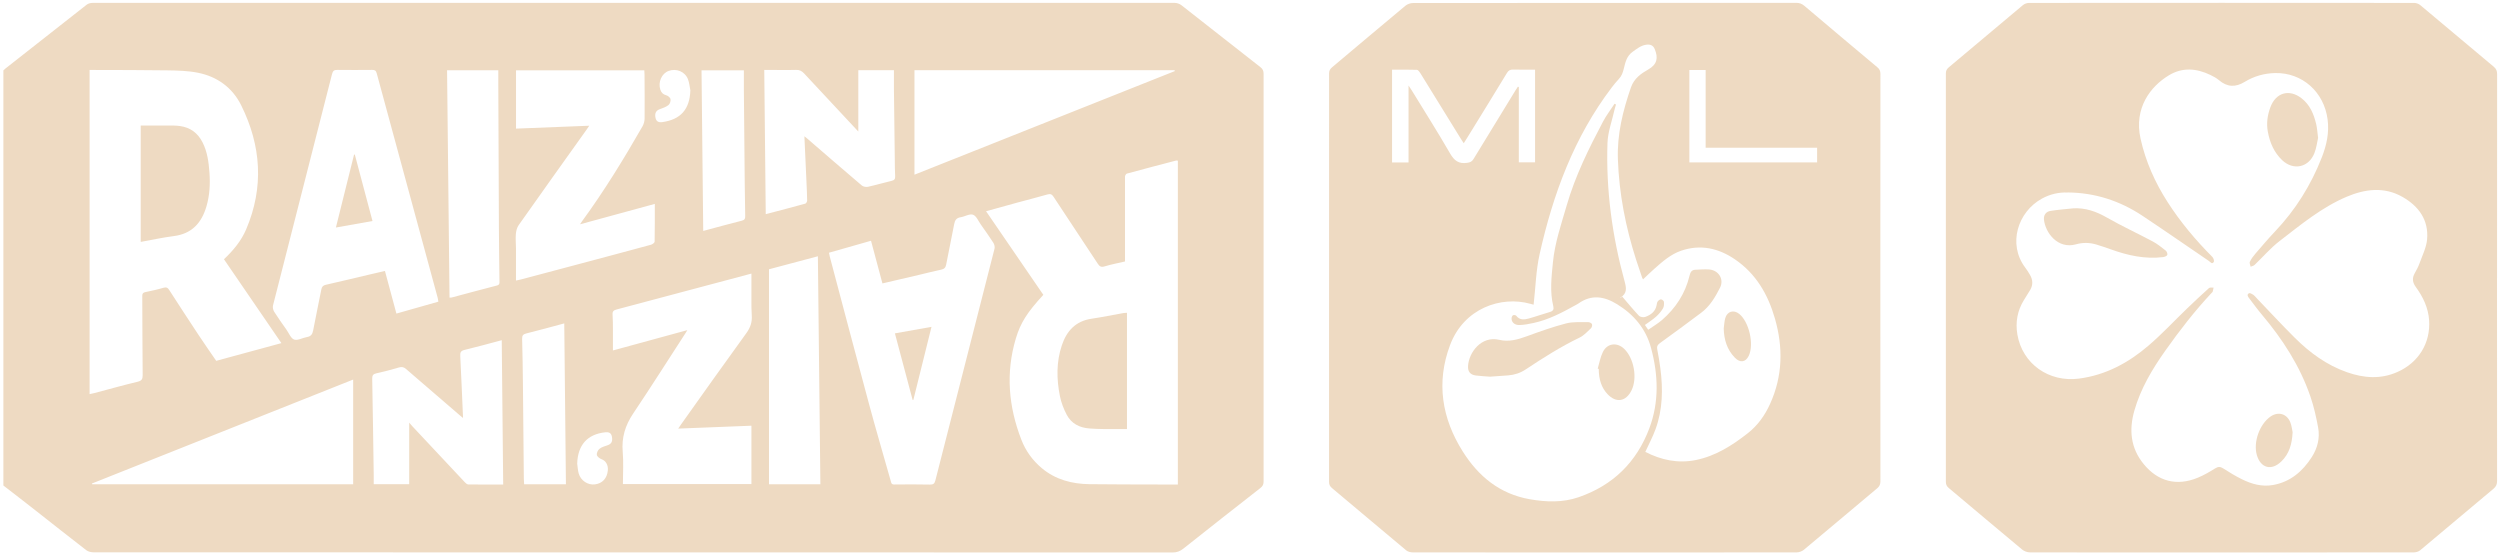<svg width="678" height="150" viewBox="0 0 678 150" fill="none" xmlns="http://www.w3.org/2000/svg">
<path d="M509.949 75.27C509.949 93.683 509.949 112.105 509.969 130.517C509.969 131.341 509.743 131.88 509.116 132.41C502.475 137.962 495.863 143.563 489.203 149.105C488.693 149.527 487.888 149.812 487.221 149.812C452.545 149.841 417.879 149.841 383.203 149.812C382.595 149.812 381.84 149.645 381.388 149.272C374.639 143.651 367.95 137.982 361.21 132.341C360.642 131.861 360.436 131.38 360.436 130.644C360.465 93.751 360.465 56.839 360.445 19.936C360.445 19.191 360.691 18.72 361.25 18.259C367.891 12.687 374.492 7.086 381.153 1.553C381.692 1.102 382.536 0.818 383.242 0.818C417.879 0.778 452.506 0.788 487.143 0.769C488.026 0.769 488.683 1.024 489.36 1.593C495.932 7.164 502.534 12.726 509.145 18.249C509.753 18.749 509.969 19.259 509.969 20.024C509.949 38.436 509.949 56.858 509.949 75.27ZM415.898 82.627C415.77 82.598 415.397 82.49 415.025 82.392C407.118 80.175 397.005 83.569 393.248 93.604C389.461 103.718 391.011 113.409 396.701 122.444C400.958 129.202 406.736 133.96 414.868 135.392C419.331 136.177 423.794 136.334 428.12 134.843C437.419 131.635 443.835 125.367 447.297 116.166C450.005 108.966 449.72 101.628 447.758 94.35C446.365 89.18 443.138 85.315 438.547 82.5C435.016 80.332 431.583 79.802 428.032 82.333C427.777 82.51 427.482 82.637 427.218 82.794C423.618 84.795 419.978 86.708 415.907 87.591C414.652 87.866 413.367 88.111 412.092 88.15C410.708 88.199 409.835 87.316 409.943 86.218C409.973 85.953 410.149 85.58 410.365 85.482C410.581 85.384 411.062 85.453 411.199 85.629C412.141 86.875 413.396 86.708 414.622 86.375C416.545 85.845 418.419 85.158 420.341 84.609C421.224 84.354 421.45 83.893 421.253 83.049C420.282 79.086 420.763 75.104 421.155 71.131C421.675 65.805 423.421 60.772 424.903 55.662C427.218 47.667 430.876 40.29 434.731 32.992C435.624 31.295 436.821 29.755 437.87 28.137L438.263 28.352C438.126 28.823 437.959 29.294 437.851 29.775C437.184 32.786 436.046 35.778 435.948 38.799C435.526 51.522 437.223 64.029 440.588 76.291C441.088 78.105 441.314 79.557 439.509 80.666C439.469 80.685 439.479 80.793 439.46 80.862L439.921 80.401C441.431 82.157 442.893 83.952 444.482 85.629C444.815 85.982 445.698 86.129 446.179 85.953C447.699 85.413 448.955 84.501 449.279 82.735C449.338 82.392 449.387 81.99 449.583 81.735C449.789 81.46 450.201 81.166 450.485 81.186C450.78 81.215 451.241 81.607 451.26 81.872C451.309 82.461 451.29 83.167 450.995 83.648C450.495 84.472 449.848 85.237 449.122 85.884C448.2 86.698 447.15 87.365 446.101 88.13L446.993 89.435C448.317 88.503 449.622 87.758 450.74 86.787C454.438 83.569 457.028 79.626 458.186 74.829C458.392 73.986 458.666 73.21 459.706 73.162C460.962 73.103 462.217 72.995 463.463 73.073C466.082 73.25 467.642 75.712 466.465 78.037C465.17 80.577 463.718 83.069 461.354 84.825C457.646 87.581 453.948 90.357 450.181 93.045C449.445 93.575 449.298 94.046 449.465 94.87C449.799 96.557 450.083 98.264 450.299 99.961C451.015 105.532 450.937 111.075 448.975 116.421C448.219 118.49 447.17 120.452 446.208 122.552C450.525 124.768 455.076 125.74 459.922 124.759C465.278 123.67 469.77 120.805 473.988 117.5C476.686 115.391 478.648 112.634 480.051 109.525C483.474 101.981 483.621 94.242 481.355 86.375C479.482 79.861 476.245 74.25 470.545 70.356C466.072 67.296 461.187 66.197 455.929 67.992C453.095 68.963 450.868 70.935 448.671 72.887C447.621 73.809 446.63 74.79 445.59 75.771C445.473 75.545 445.384 75.418 445.335 75.27C444.786 73.642 444.217 72.014 443.697 70.385C440.862 61.547 439.097 52.513 438.773 43.214C438.528 36.445 440.117 30.049 442.314 23.703C443.168 21.241 445.1 19.926 446.983 18.857C449.436 17.464 449.759 15.698 448.749 13.285C448.327 12.275 447.523 11.971 446.444 12.128C444.992 12.344 443.972 13.197 442.805 14.021C441.098 15.227 440.784 17.013 440.372 18.641C440.097 19.72 439.803 20.583 439.067 21.378C438.371 22.123 437.723 22.908 437.105 23.722C426.884 37.181 421.185 52.64 417.546 68.914C416.555 73.348 416.447 77.978 415.917 82.627H415.898ZM381.996 44.057V23.193C382.418 23.83 382.634 24.144 382.84 24.468C386.332 30.177 389.922 35.827 393.267 41.624C394.395 43.577 395.612 44.489 397.858 44.165C398.682 44.047 399.173 43.861 399.614 43.135C403.391 36.906 407.197 30.707 411.003 24.507C411.209 24.164 411.434 23.84 411.66 23.507L411.905 23.605V44.028H416.31V18.886C414.259 18.886 412.307 18.926 410.355 18.867C409.561 18.847 409.109 19.092 408.678 19.799C405.127 25.655 401.527 31.482 397.937 37.308C397.633 37.799 397.328 38.279 396.966 38.848C396.612 38.309 396.357 37.916 396.112 37.524C392.473 31.629 388.843 25.733 385.194 19.838C384.969 19.475 384.586 18.945 384.253 18.936C382.036 18.857 379.809 18.896 377.523 18.896V44.057H382.006H381.996ZM462.57 40.065V18.975H458.156V44.047H492.803V40.065H462.57Z" fill="#EEDAC2"/>
<path d="M404.04 102.148C402.892 102.06 401.558 102.001 400.243 101.834C398.733 101.638 398.046 100.785 398.134 99.254C398.35 95.595 401.725 90.995 406.61 92.162C409.19 92.78 411.622 92.094 414.055 91.201C417.567 89.916 421.108 88.65 424.728 87.709C426.621 87.218 428.691 87.405 430.692 87.356C431.055 87.356 431.614 87.611 431.741 87.895C431.869 88.189 431.712 88.807 431.457 89.043C430.486 89.945 429.554 90.995 428.386 91.554C423.256 94.026 418.469 97.067 413.741 100.206C412.289 101.167 410.73 101.667 409.023 101.805C407.424 101.932 405.815 102.03 404.03 102.158L404.04 102.148Z" fill="#EEDAC2"/>
<path d="M433.299 99.971C433.75 98.461 434.015 96.852 434.702 95.459C435.879 93.056 438.547 92.751 440.479 94.606C443.147 97.175 444.099 102.531 442.48 105.847C440.97 108.947 438.282 109.369 435.938 106.867C434.358 105.18 433.583 102.943 433.583 100.059L433.299 99.971Z" fill="#EEDAC2"/>
<path d="M467.477 89.054C467.604 88.132 467.643 87.17 467.889 86.278C468.418 84.433 470.164 83.923 471.665 85.12C474.363 87.278 475.756 93.399 474.255 96.509C473.401 98.264 471.91 98.471 470.488 96.999C468.35 94.792 467.535 92.075 467.477 89.054Z" fill="#EEDAC2"/>
<path d="M677.19 75.365C677.19 93.7 677.19 112.035 677.21 130.379C677.21 131.321 676.964 131.949 676.219 132.567C669.568 138.109 662.966 143.721 656.315 149.263C655.863 149.636 655.118 149.813 654.51 149.813C634.272 149.842 614.034 149.832 593.796 149.832C579.366 149.832 564.926 149.842 550.495 149.803C549.799 149.803 548.955 149.489 548.416 149.047C541.755 143.505 535.143 137.913 528.511 132.351C527.952 131.88 527.717 131.409 527.717 130.664C527.736 93.749 527.736 56.844 527.717 19.93C527.717 19.184 527.962 18.723 528.521 18.252C535.221 12.641 541.892 7 548.602 1.399C549.034 1.036 549.701 0.791 550.27 0.791C585.095 0.761 619.93 0.761 654.755 0.791C655.314 0.791 655.981 1.055 656.413 1.418C663.064 6.971 669.676 12.562 676.327 18.115C677.004 18.684 677.219 19.263 677.219 20.116C677.2 38.529 677.2 56.942 677.2 75.356L677.19 75.365ZM560.786 52.214C558.304 52.106 555.969 52.665 553.791 53.852C547.199 57.453 544.443 66.193 549.24 72.57C549.691 73.158 550.083 73.796 550.466 74.433C551.31 75.817 551.417 77.229 550.574 78.652C550.034 79.564 549.465 80.457 548.906 81.349C547.101 84.243 546.552 87.422 547.111 90.718C548.475 98.693 555.665 103.745 563.817 102.676C571.116 101.725 577.296 98.36 582.74 93.671C586.419 90.512 589.735 86.931 593.237 83.566C595.16 81.722 597.102 79.897 599.084 78.122C599.329 77.896 599.898 78.034 600.32 77.994C600.241 78.377 600.182 78.76 600.074 79.123C600.035 79.26 599.868 79.348 599.761 79.466C595.179 84.371 591.079 89.658 587.204 95.142C583.663 100.155 580.553 105.364 578.846 111.338C577.345 116.606 577.806 121.501 581.357 125.847C585.232 130.585 590.333 131.9 595.994 129.575C597.651 128.898 599.221 127.986 600.742 127.034C601.566 126.524 602.125 126.514 602.939 127.034C604.587 128.093 606.265 129.114 608.021 129.977C610.659 131.282 613.445 132.066 616.428 131.537C621.146 130.703 624.472 127.838 626.973 123.934C628.513 121.521 629.2 118.784 628.68 115.959C628.16 113.124 627.523 110.279 626.591 107.561C623.736 99.223 619.017 91.964 613.367 85.263C612.18 83.861 611.101 82.36 609.982 80.898C609.649 80.457 609.237 79.907 609.933 79.525C610.169 79.397 610.728 79.701 611.062 79.927C611.444 80.192 611.738 80.574 612.062 80.918C615.476 84.479 618.831 88.108 622.333 91.591C626.424 95.662 631.005 99.027 636.538 100.959C641.099 102.549 645.622 102.902 650.164 100.891C655.883 98.37 659.189 93.062 658.777 86.853C658.551 83.468 657.119 80.506 655.157 77.818C654.254 76.582 654.137 75.434 654.863 74.12C655.334 73.266 655.824 72.403 656.148 71.481C656.923 69.323 658.021 67.164 658.227 64.938C658.698 59.689 655.971 55.932 651.586 53.421C646.593 50.556 641.374 51.263 636.41 53.362C629.641 56.236 623.981 60.935 618.213 65.379C615.751 67.282 613.691 69.705 611.425 71.863C611.16 72.109 610.728 72.177 610.375 72.334C610.287 71.883 609.992 71.334 610.159 71C610.522 70.235 611.042 69.519 611.601 68.871C613.367 66.821 615.113 64.751 616.967 62.799C622.549 56.923 626.738 50.193 629.681 42.669C630.976 39.353 631.721 35.959 631.24 32.349C630.259 24.933 624.364 19.665 617.036 19.812C614.083 19.871 611.277 20.665 608.776 22.196C606.255 23.736 604.018 23.638 601.772 21.735C601.095 21.156 600.271 20.724 599.466 20.332C595.719 18.527 591.903 18.193 588.224 20.41C583.221 23.422 578.679 29.288 580.514 37.597C581.887 43.797 584.438 49.477 587.832 54.774C591.314 60.199 595.444 65.114 599.996 69.685C600.3 69.99 600.545 70.755 600.379 71.029C599.918 71.785 599.466 71.059 599.064 70.784C593.08 66.713 587.125 62.573 581.092 58.561C574.951 54.47 568.173 52.253 560.747 52.194L560.786 52.214Z" fill="#EEDAC2"/>
<path d="M562.179 56.501C565.573 56.305 568.516 57.355 571.439 59.032C575.471 61.338 579.699 63.28 583.8 65.468C585.065 66.144 586.203 67.057 587.331 67.95C587.635 68.185 587.89 68.842 587.773 69.136C587.655 69.441 587.047 69.666 586.635 69.725C581.73 70.323 577.07 69.284 572.489 67.636C571.165 67.165 569.83 66.704 568.486 66.302C566.681 65.772 564.847 65.742 563.042 66.252C558.029 67.665 554.654 63.054 554.321 59.533C554.203 58.316 554.87 57.384 556.136 57.188C558.137 56.874 560.168 56.727 562.188 56.511L562.179 56.501Z" fill="#EEDAC2"/>
<path d="M628.66 37.431C628.395 38.589 628.218 40.129 627.669 41.522C626.129 45.436 621.96 46.328 618.919 43.434C616.711 41.335 615.573 38.657 615.034 35.714C614.612 33.428 614.936 31.192 615.75 29.034C617.221 25.119 620.812 24.08 624.128 26.611C626.462 28.396 627.512 30.956 628.159 33.703C628.415 34.802 628.473 35.94 628.67 37.441L628.66 37.431Z" fill="#EEDAC2"/>
<path d="M621.762 117.176C621.595 120.531 620.801 123.131 618.662 125.181C616.004 127.731 613.09 126.956 612.06 123.425C611.04 119.933 612.786 115.037 615.778 112.958C617.848 111.526 620.242 112.202 621.144 114.567C621.517 115.538 621.625 116.607 621.752 117.176H621.762Z" fill="#EEDAC2"/>
<path d="M0.917 131.672C0.917 94.142 0.917 56.612 0.917 19.092C1.123 18.906 1.309 18.71 1.525 18.543C8.851 12.777 16.176 7.001 23.521 1.264C23.933 0.94 24.58 0.783 25.12 0.783C122.95 0.764 220.771 0.764 318.601 0.783C319.199 0.783 319.915 1.038 320.386 1.401C327.555 6.991 334.684 12.63 341.843 18.229C342.47 18.72 342.686 19.239 342.686 20.014C342.667 56.867 342.667 93.73 342.686 130.583C342.686 131.368 342.451 131.858 341.823 132.348C334.851 137.801 327.878 143.263 320.945 148.774C320.033 149.5 319.16 149.843 317.983 149.833C285.788 149.804 253.603 149.814 221.408 149.814C156.087 149.814 90.765 149.814 25.443 149.794C24.757 149.794 23.933 149.618 23.404 149.216C18.775 145.656 14.215 142.018 9.615 138.419C6.742 136.153 3.82 133.917 0.917 131.672ZM319.435 131.397V43.579C319.219 43.55 319.101 43.501 318.994 43.53C314.532 44.697 310.06 45.864 305.608 47.08C305.372 47.149 305.098 47.62 305.098 47.904C305.078 54.876 305.098 61.839 305.098 68.811C305.098 69.508 305.098 70.194 305.098 70.91C303.175 71.361 301.322 71.714 299.537 72.254C298.576 72.548 298.174 72.214 297.684 71.469C293.712 65.418 289.682 59.407 285.71 53.346C285.269 52.67 284.857 52.513 284.092 52.729C281.385 53.504 278.649 54.2 275.933 54.935C273.118 55.7 270.314 56.485 267.421 57.289C272.667 64.957 277.825 72.489 282.954 79.962C278.61 84.679 276.786 87.483 275.501 91.778C272.706 101.105 273.511 110.274 276.992 119.247C278.159 122.267 280.042 124.886 282.562 126.984C286.289 130.093 290.702 131.24 295.438 131.309C301.744 131.387 308.049 131.378 314.355 131.397C315.993 131.397 317.63 131.397 319.445 131.397H319.435ZM76.32 93.063C71.044 85.355 65.886 77.824 60.737 70.312C63.375 67.821 65.454 65.252 66.758 62.202C71.623 50.787 70.848 39.51 65.405 28.546C63.042 23.78 58.933 20.779 53.686 19.73C50.989 19.19 48.175 19.122 45.41 19.082C38.868 18.974 32.318 19.004 25.777 18.974C25.316 18.974 24.855 18.974 24.296 18.974V106.89C24.767 106.783 25.149 106.714 25.522 106.616C29.454 105.576 33.377 104.478 37.329 103.527C38.437 103.262 38.702 102.801 38.692 101.713C38.614 94.544 38.623 87.385 38.584 80.217C38.584 79.569 38.829 79.344 39.437 79.216C41.085 78.873 42.732 78.52 44.35 78.04C45.164 77.804 45.517 78.059 45.929 78.706C48.508 82.717 51.127 86.718 53.755 90.7C55.343 93.102 57.001 95.476 58.639 97.859C64.572 96.25 70.387 94.671 76.32 93.053V93.063ZM236.226 65.291C232.343 66.399 228.596 67.458 224.821 68.537C224.909 68.988 224.958 69.292 225.037 69.596C228.567 82.894 232.068 96.201 235.657 109.489C237.54 116.472 239.58 123.415 241.551 130.367C241.698 130.877 241.698 131.417 242.522 131.397C245.738 131.348 248.945 131.358 252.162 131.417C253.044 131.436 253.436 131.221 253.672 130.299C259.007 109.342 264.381 88.405 269.715 67.448C269.843 66.968 269.676 66.281 269.402 65.85C268.323 64.163 267.166 62.545 266.009 60.907C265.332 59.956 264.793 58.554 263.88 58.23C262.959 57.907 261.674 58.74 260.517 58.917C259.409 59.093 258.977 59.701 258.781 60.741C258.085 64.428 257.3 68.096 256.594 71.783C256.437 72.587 256.065 72.96 255.27 73.126C253.358 73.528 251.465 74.019 249.553 74.47C246.17 75.264 242.787 76.049 239.315 76.863C238.276 72.999 237.275 69.233 236.216 65.281L236.226 65.291ZM118.88 81.805C118.802 81.364 118.782 81.05 118.694 80.746C113.183 60.456 107.652 40.157 102.16 19.857C101.964 19.131 101.621 18.945 100.934 18.955C97.796 18.984 94.658 18.994 91.53 18.955C90.628 18.935 90.265 19.2 90.039 20.112C84.714 41.029 79.35 61.927 74.035 82.845C73.907 83.355 74.074 84.08 74.359 84.541C75.398 86.199 76.545 87.787 77.673 89.386C78.35 90.347 78.879 91.778 79.781 92.092C80.743 92.416 82.067 91.602 83.253 91.406C84.322 91.229 84.724 90.651 84.92 89.65C85.626 85.924 86.421 82.217 87.146 78.491C87.293 77.736 87.627 77.392 88.392 77.226C92.207 76.363 96.011 75.441 99.816 74.548C101.327 74.195 102.837 73.842 104.396 73.48C105.445 77.382 106.455 81.138 107.505 85.041L118.88 81.815V81.805ZM168.914 131.27H203.786V115.452C197.196 115.707 190.674 115.971 183.937 116.236C184.32 115.667 184.506 115.373 184.712 115.089C190.596 106.832 196.45 98.545 202.413 90.347C203.521 88.817 204.021 87.317 203.874 85.483C203.766 84.12 203.796 82.747 203.786 81.374C203.776 79.04 203.786 76.716 203.786 74.195C201.373 74.833 199.226 75.402 197.088 75.98C187.144 78.628 177.2 81.295 167.246 83.924C166.423 84.139 166.07 84.424 166.128 85.316C166.227 86.718 166.217 88.13 166.227 89.543C166.236 91.337 166.227 93.122 166.227 95.044C173.042 93.181 179.632 91.386 186.399 89.533C186.193 89.886 186.105 90.053 185.997 90.21C181.25 97.525 176.582 104.9 171.718 112.147C169.551 115.373 168.541 118.698 168.884 122.581C169.129 125.405 168.933 128.279 168.933 131.289L168.914 131.27ZM139.945 19.063V34.881C146.564 34.616 153.096 34.361 159.803 34.096C159.47 34.596 159.293 34.851 159.117 35.106C152.958 43.746 146.78 52.376 140.671 61.045C140.19 61.721 139.965 62.663 139.896 63.506C139.788 64.781 139.925 66.085 139.935 67.38C139.945 70.234 139.935 73.077 139.935 76.088C140.523 75.96 140.896 75.882 141.269 75.794C146.378 74.441 151.487 73.087 156.587 71.724C163.245 69.949 169.904 68.184 176.553 66.37C176.945 66.262 177.534 65.83 177.534 65.536C177.602 62.182 177.583 58.828 177.583 55.298C170.708 57.171 164.138 58.966 157.303 60.829C157.587 60.398 157.685 60.231 157.803 60.074C163.844 51.817 169.178 43.108 174.258 34.243C174.601 33.635 174.807 32.861 174.817 32.154C174.856 28.203 174.817 24.241 174.798 20.289C174.798 19.916 174.768 19.534 174.739 19.073H139.955L139.945 19.063ZM95.776 102.938C72.025 112.392 48.469 121.757 24.924 131.132L24.992 131.328H95.776V102.938ZM248.004 19.033V47.374C271.618 37.98 295.114 28.624 318.611 19.279L318.533 19.033H247.994H248.004ZM125.568 113.363C125.196 113.049 124.99 112.892 124.794 112.716C119.9 108.499 114.997 104.292 110.113 100.065C109.525 99.555 108.986 99.428 108.211 99.653C106.191 100.251 104.141 100.791 102.082 101.242C101.16 101.438 100.925 101.84 100.944 102.742C101.111 111.46 101.229 120.188 101.356 128.916C101.366 129.72 101.356 130.524 101.356 131.319H110.976V114.628C111.339 115.05 111.614 115.373 111.908 115.687C116.615 120.718 121.322 125.749 126.039 130.76C126.294 131.024 126.647 131.368 126.961 131.378C130.079 131.427 133.208 131.407 136.464 131.407C136.326 118.325 136.199 105.361 136.071 92.259C132.561 93.191 129.285 94.112 125.98 94.897C124.911 95.152 124.774 95.632 124.823 96.603C125.108 102.105 125.323 107.616 125.578 113.382L125.568 113.363ZM232.774 19.033V35.675C227.812 30.36 222.938 25.162 218.094 19.936C217.456 19.249 216.819 18.916 215.867 18.955C214.142 19.033 212.416 18.974 210.69 18.974C209.572 18.974 208.454 18.974 207.267 18.974C207.404 32.096 207.532 45.031 207.669 58.083C211.366 57.112 214.887 56.2 218.388 55.229C218.623 55.161 218.898 54.69 218.898 54.416C218.878 52.699 218.79 50.973 218.711 49.257C218.535 45.217 218.349 41.177 218.152 36.96C218.466 37.205 218.613 37.313 218.76 37.44C223.742 41.736 228.704 46.05 233.725 50.306C234.108 50.63 234.873 50.767 235.383 50.66C237.52 50.189 239.629 49.561 241.757 49.061C242.492 48.885 242.806 48.61 242.767 47.825C242.679 46.345 242.688 44.854 242.669 43.363C242.59 36.979 242.502 30.605 242.434 24.221C242.414 22.515 242.434 20.799 242.434 19.043H232.774V19.033ZM222.487 131.328C222.261 110.715 222.036 90.2 221.81 69.498C217.191 70.724 212.749 71.91 208.552 73.028V131.328H222.477H222.487ZM121.244 19.053C121.469 39.647 121.685 60.152 121.911 80.717C122.215 80.697 122.381 80.717 122.519 80.677C126.598 79.589 130.678 78.481 134.767 77.431C135.561 77.226 135.463 76.725 135.454 76.186C135.404 71.489 135.326 66.801 135.306 62.104C135.238 49.032 135.199 35.959 135.14 22.887C135.14 21.612 135.14 20.328 135.14 19.053H121.234H121.244ZM153.017 87.709C149.467 88.66 146.123 89.592 142.75 90.425C141.857 90.651 141.573 90.994 141.602 91.916C141.72 95.986 141.769 100.045 141.818 104.115C141.906 112.686 141.975 121.247 142.063 129.818C142.063 130.318 142.112 130.809 142.142 131.338H153.478C153.331 116.815 153.174 102.36 153.027 87.709H153.017ZM190.714 62.633C194.362 61.653 197.755 60.711 201.158 59.858C201.952 59.662 202.119 59.299 202.099 58.564C202.03 55.632 202.001 52.69 201.972 49.757C201.883 41.265 201.815 32.772 201.736 24.28C201.717 22.534 201.736 20.789 201.736 19.082H190.253C190.41 33.616 190.557 48.051 190.714 62.633ZM156.538 125.749C156.665 126.631 156.695 127.543 156.94 128.396C157.509 130.358 159.421 131.603 161.333 131.368C163.363 131.113 164.628 129.75 164.844 127.582C164.991 126.121 164.265 124.954 163.196 124.562C162.657 124.366 161.961 123.856 161.863 123.385C161.765 122.885 162.137 122.071 162.569 121.728C163.177 121.238 164.02 121.012 164.785 120.747C165.824 120.394 166.187 119.717 165.952 118.423C165.766 117.403 165.128 117.138 164.157 117.236C159.293 117.756 156.685 120.679 156.538 125.739V125.749ZM187.232 24.535C187.026 23.515 186.948 22.446 186.575 21.485C185.771 19.406 183.418 18.465 181.319 19.239C179.456 19.926 178.406 22.27 179.083 24.319C179.338 25.104 179.818 25.613 180.691 25.839C181.162 25.957 181.78 26.477 181.848 26.908C181.937 27.408 181.672 28.203 181.28 28.506C180.593 29.036 179.711 29.33 178.877 29.634C177.896 29.997 177.504 30.762 177.779 31.988C178.004 32.988 178.652 33.253 179.622 33.116C184.604 32.419 187.056 29.634 187.222 24.535H187.232Z" fill="#EEDAC2"/>
<path d="M305.637 84.826V116.354C303.518 116.354 301.331 116.373 299.154 116.354C297.899 116.344 296.644 116.295 295.398 116.197C292.77 115.991 290.574 114.883 289.328 112.539C288.475 110.941 287.798 109.175 287.445 107.41C286.524 102.791 286.455 98.143 287.985 93.612C289.289 89.749 291.711 87.081 295.997 86.444C298.899 86.012 301.773 85.414 304.666 84.904C304.921 84.855 305.195 84.865 305.637 84.835V84.826Z" fill="#EEDAC2"/>
<path d="M38.161 34.038C40.623 34.038 43.192 34.028 45.771 34.038C46.791 34.038 47.821 34.038 48.821 34.185C51.626 34.568 53.656 36.088 54.93 38.608C56.235 41.177 56.597 43.962 56.803 46.787C57.029 49.895 56.872 52.965 55.989 55.975C54.675 60.447 52.037 63.409 47.134 64.027C44.192 64.399 41.289 65.046 38.161 65.605V34.038Z" fill="#EEDAC2"/>
<path d="M247.503 108.461C245.915 102.479 244.316 96.497 242.698 90.407C246.013 89.818 249.2 89.25 252.623 88.642C250.955 95.349 249.327 101.91 247.7 108.461H247.513H247.503Z" fill="#EEDAC2"/>
<path d="M96.225 41.923L101.021 59.938C97.726 60.526 94.529 61.095 91.097 61.703C92.764 54.985 94.392 48.454 96.02 41.933H96.225V41.923Z" fill="#EEDAC2"/>
</svg>
